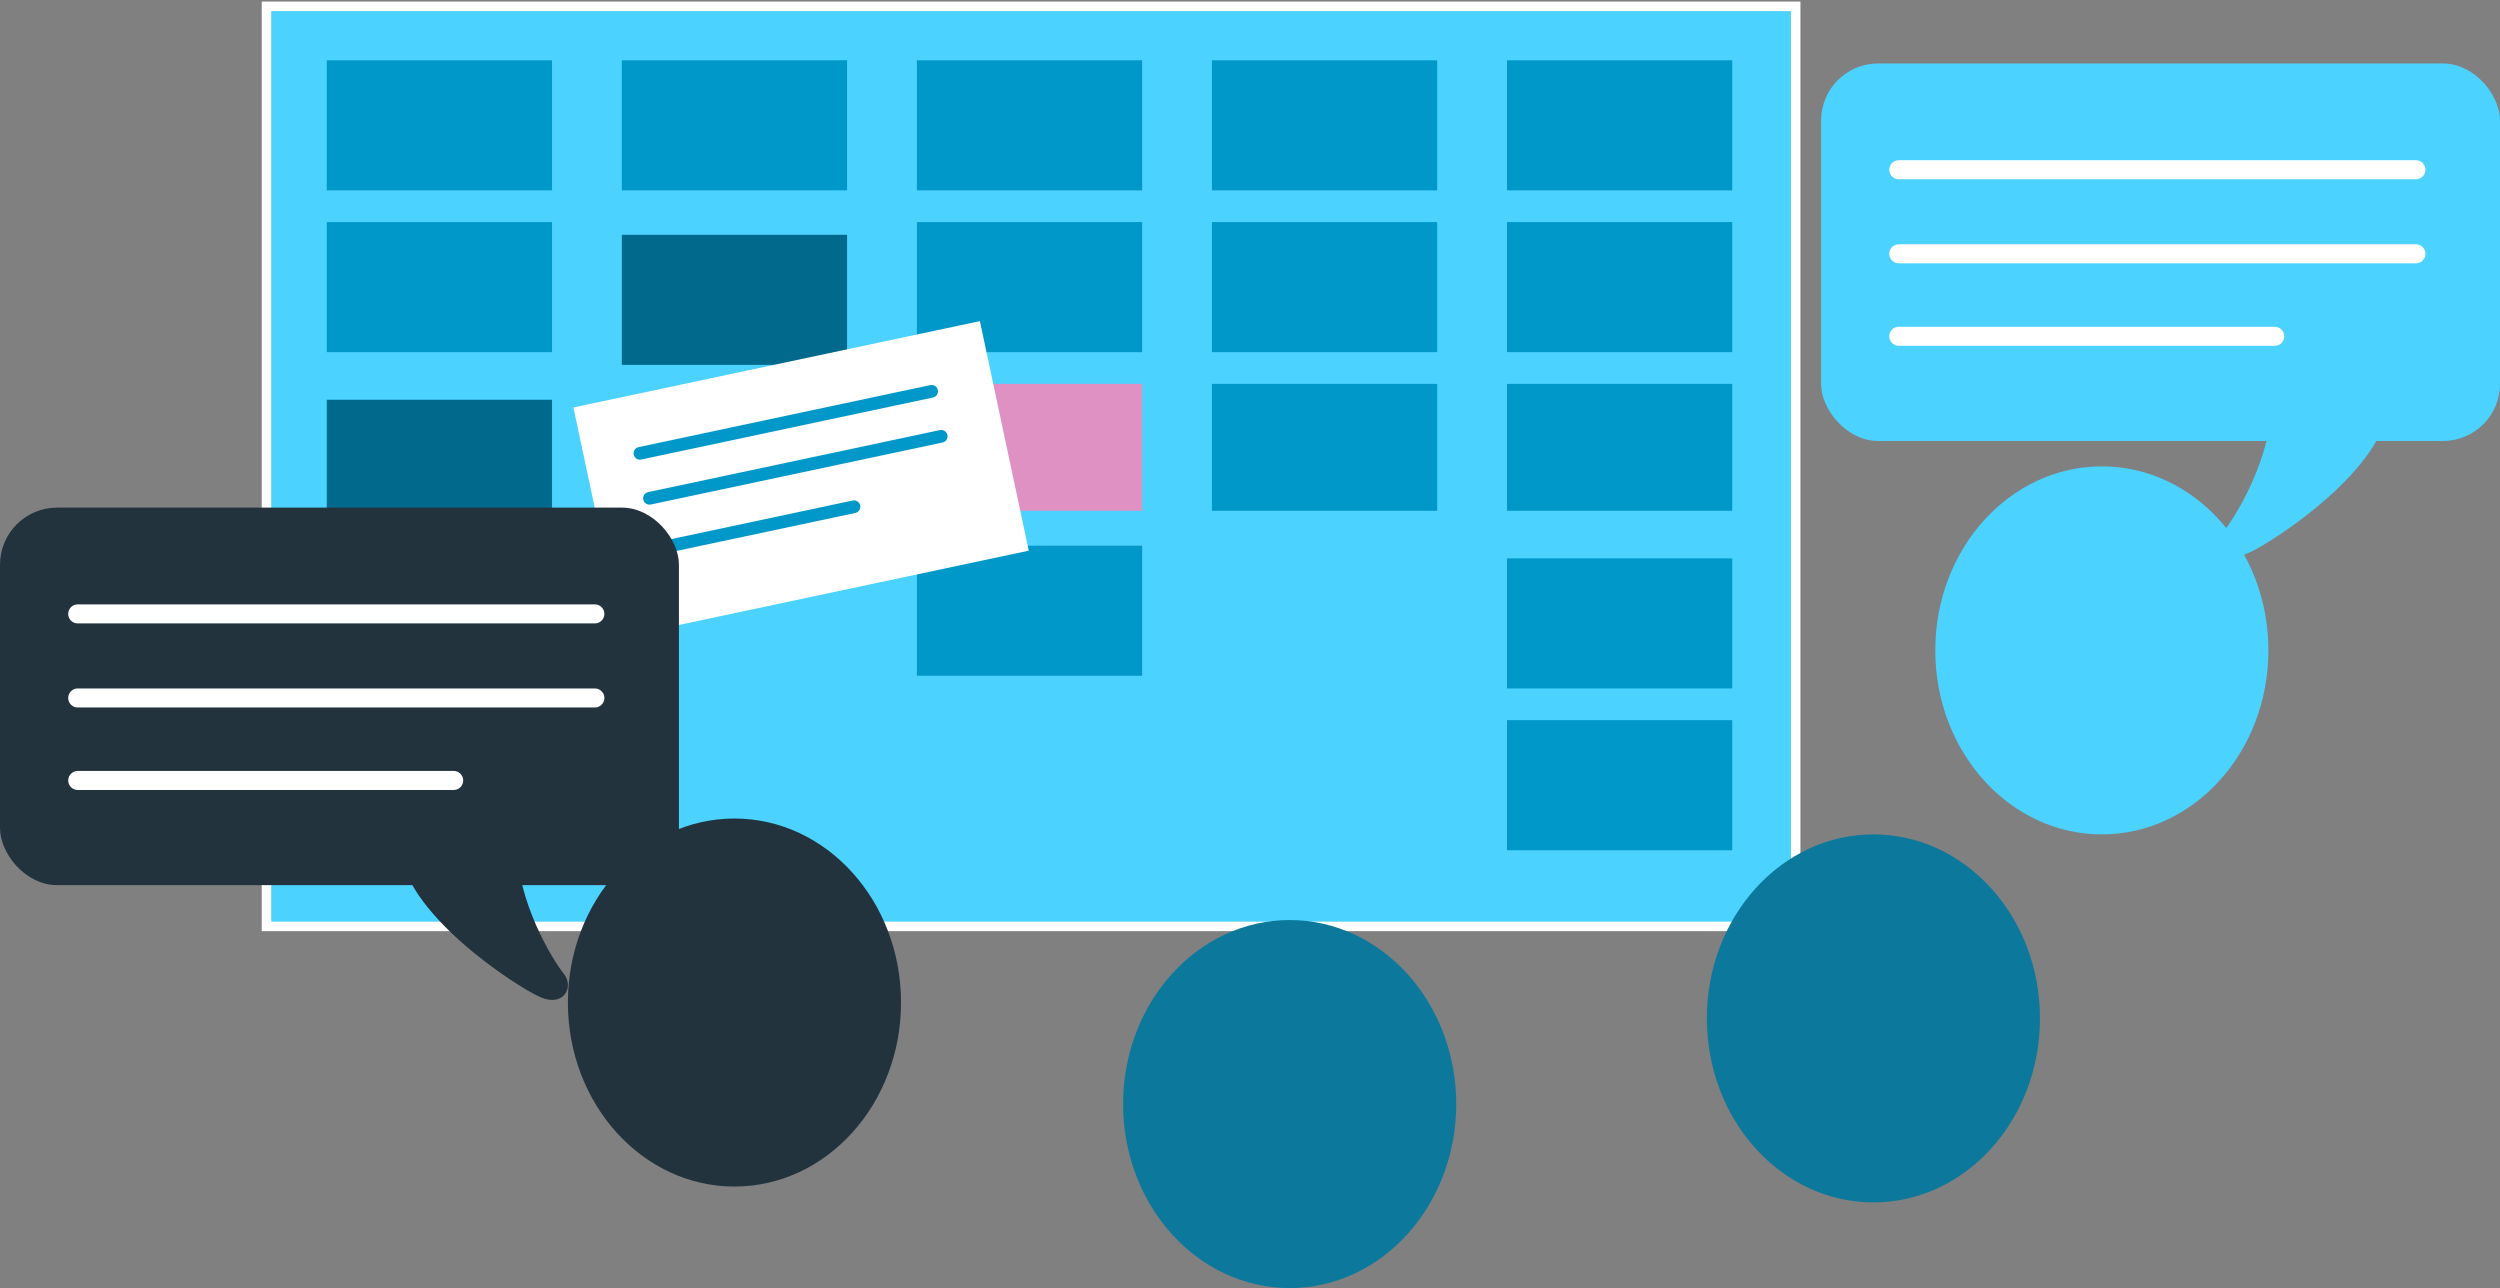 <svg xmlns="http://www.w3.org/2000/svg" width="788" height="406" viewBox="0 0 788 406">
  <rect x="0" y="0" width="788" height="406" fill="#808080" stroke="none"/>
  <g fill="none" fill-rule="evenodd" transform="translate(0 2)">
    <path fill="#4BD2FF" stroke="#FFFFFF" stroke-width="3" d="M84 0h482v290H84z"/>
    <path fill="#0097C9" d="M103 17h71v41h-71z"/>
    <path fill="#0097C9" d="M103 68h71v41h-71z"/>
    <path fill="#01698C" d="M103 124h71v40h-71z"/>
    <path fill="#0097C9" d="M103 170h71v41h-71z"/>
    <path fill="#0097C9" d="M103 220h71v41h-71z"/>
    <path fill="#0097C9" d="M196 17h71v41h-71z"/>
    <path fill="#01698C" d="M196 72h71v41h-71z"/>
    <path fill="#0097C9" d="M289 17h71v41h-71z"/>
    <path fill="#0097C9" d="M289 68h71v41h-71z"/>
    <path fill="#DF91C4" d="M289 119h71v40h-71z"/>
    <path fill="#0097C9" d="M289 170h71v41h-71z"/>
    <path fill="#0097C9" d="M382 17h71v41h-71z"/>
    <path fill="#0097C9" d="M382 68h71v41h-71z"/>
    <path fill="#0097C9" d="M382 119h71v40h-71z"/>
    <path fill="#0097C9" d="M475 17h71v41h-71z"/>
    <path fill="#0097C9" d="M475 68h71v41h-71z"/>
    <path fill="#0097C9" d="M475 119h71v40h-71z"/>
    <path fill="#0097C9" d="M475 174h71v41h-71z"/>
    <path fill="#0097C9" d="M475 225h71v41h-71z"/>
    <path fill="#FFFFFF" d="M180.739 126.427L308.866 99.22l15.395 72.352-128.127 27.206z"/>
    <path stroke="#0097C9" stroke-linecap="round" stroke-width="4" d="M201.703 140.884l91.945-19.544"/>
    <path stroke="#0097C9" stroke-linecap="round" stroke-width="4" d="M204.717 155.067l91.946-19.544"/>
    <path stroke="#0097C9" stroke-linecap="round" stroke-width="4" d="M208.044 170.718l61.134-12.995"/>
    <ellipse cx="231.5" cy="314" fill="#22333E" rx="52.5" ry="58"/>
    <ellipse cx="662.5" cy="203" fill="#4BD2FF" rx="52.5" ry="58"/>
    <ellipse cx="406.5" cy="346" fill="#0C789C" rx="52.5" ry="58"/>
    <ellipse cx="590.5" cy="319" fill="#0C789C" rx="52.5" ry="58"/>
    <g transform="translate(0 158)">
      <rect width="214" height="119" fill="#22333E" rx="18"/>
      <path fill="#22333E" d="M162.91 105.948c0 18.466 11.482 36.862 14.812 41 3.33 4.139 0 10.585-7.406 7.362-7.407-3.223-44.316-27.017-44.316-48.362 0-21.345 36.91-18.465 36.91 0z"/>
      <path stroke="#FFFFFF" stroke-linecap="round" stroke-width="6" d="M24.5 33.5h163"/>
      <path stroke="#FFFFFF" stroke-linecap="round" stroke-width="6" d="M24.5 60h163"/>
      <path stroke="#FFFFFF" stroke-linecap="round" stroke-width="6" d="M24.5 86H143"/>
    </g>
    <g transform="translate(574 18)">
      <rect width="214" height="119" fill="#4BD2FF" rx="18"/>
      <path fill="#4BD2FF" d="M142.106 105.948c0 18.466-11.483 36.862-14.813 41-3.33 4.139 0 10.585 7.406 7.362 7.407-3.223 44.316-27.017 44.316-48.362 0-21.345-36.91-18.465-36.91 0z"/>
      <path stroke="#FFFFFF" stroke-linecap="round" stroke-width="6" d="M24.5 33.5h163"/>
      <path stroke="#FFFFFF" stroke-linecap="round" stroke-width="6" d="M24.5 60h163"/>
      <path stroke="#FFFFFF" stroke-linecap="round" stroke-width="6" d="M24.5 86H143"/>
    </g>
  </g>
</svg>
